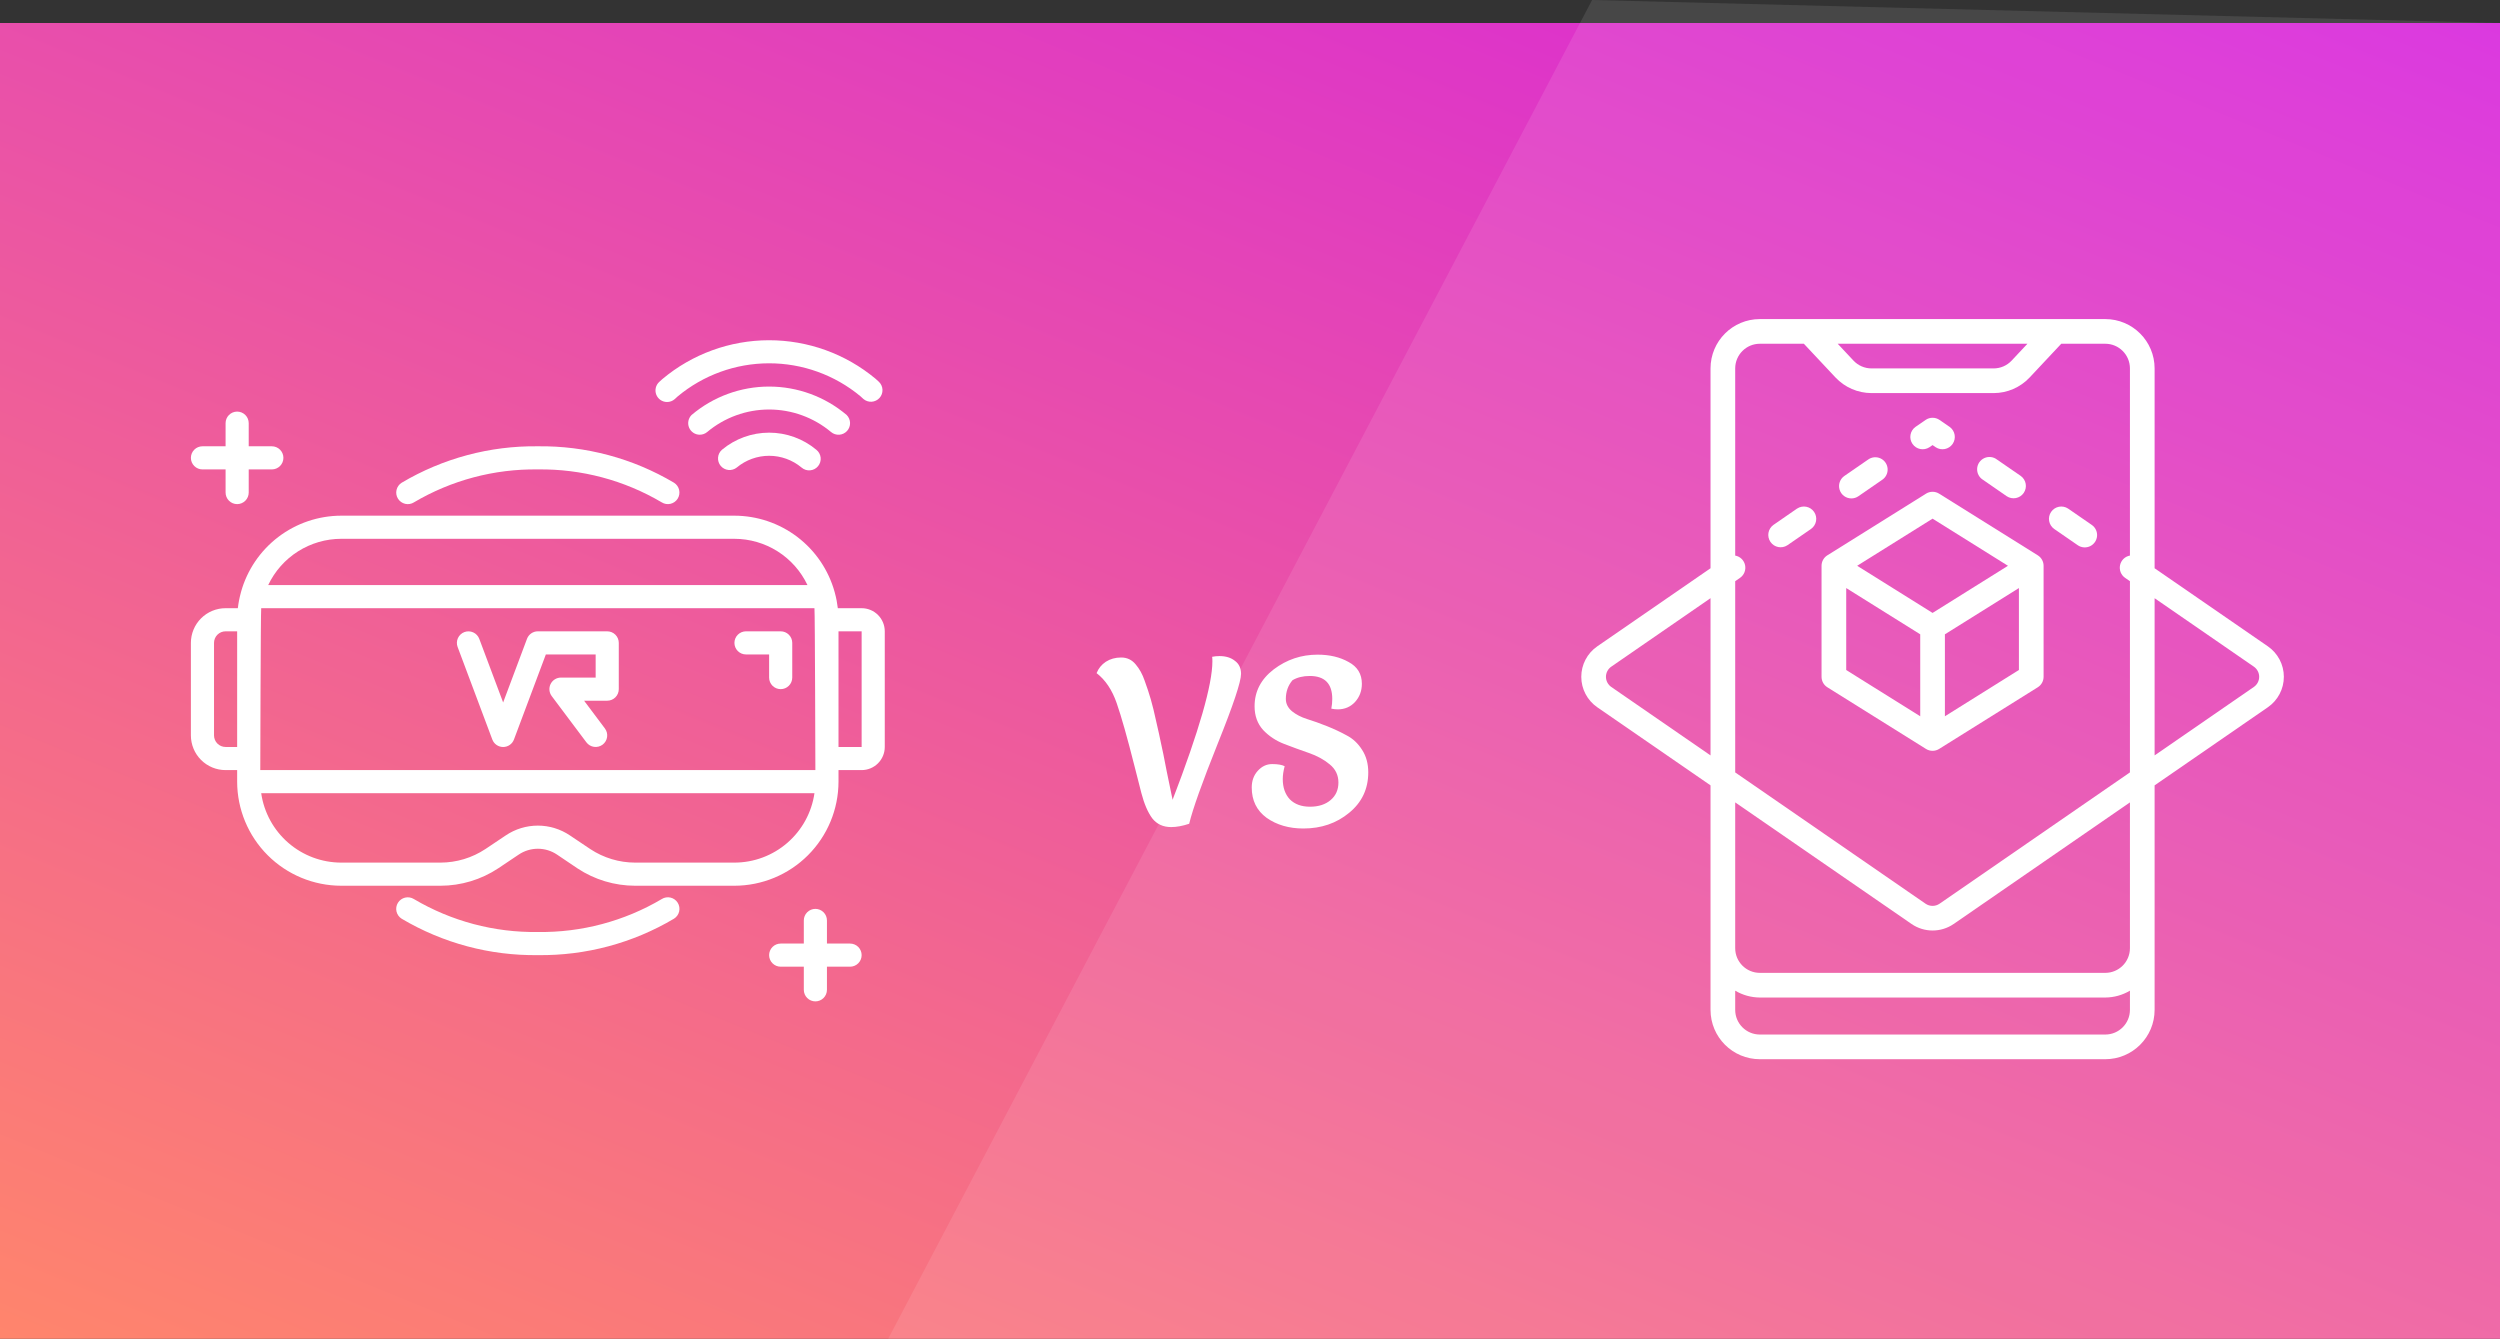 <?xml version="1.0" encoding="UTF-8"?> <svg xmlns="http://www.w3.org/2000/svg" width="760" height="407" viewBox="0 0 760 407" fill="none"><rect x="0" y="0" width="760" height="407" fill="#333333" stroke="none"/> <rect y="7" width="760" height="400" fill="url(#paint0_linear)"></rect> <path d="M202.775 122.21C202.067 122.209 201.375 121.994 200.791 121.593C200.207 121.191 199.757 120.623 199.502 119.962C199.247 119.301 199.197 118.578 199.359 117.888C199.522 117.199 199.889 116.574 200.413 116.097L201.362 115.235C210.438 107.629 221.898 103.451 233.74 103.433C245.582 103.414 257.055 107.555 266.155 115.133L267.21 116.093C267.866 116.729 268.249 117.595 268.277 118.508C268.306 119.422 267.978 120.31 267.363 120.985C266.748 121.661 265.894 122.07 264.982 122.127C264.07 122.184 263.172 121.883 262.478 121.289L261.535 120.432C253.722 113.959 243.889 110.426 233.744 110.445C223.598 110.464 213.778 114.033 205.989 120.533L205.159 121.296C204.507 121.889 203.656 122.215 202.775 122.21Z" fill="white"></path> <path d="M261.938 184.891H254.699C254.517 183.315 254.215 181.755 253.795 180.225C253.767 180.145 253.764 180.057 253.732 179.976C251.884 173.312 247.905 167.435 242.404 163.245C236.903 159.054 230.181 156.778 223.266 156.766H103.734C96.82 156.778 90.099 159.052 84.598 163.242C79.097 167.431 75.118 173.306 73.268 179.969C73.236 180.05 73.233 180.137 73.205 180.218C72.785 181.75 72.483 183.312 72.301 184.891H68.578C65.781 184.891 63.098 186.002 61.12 187.98C59.142 189.958 58.031 192.64 58.031 195.438V223.562C58.031 226.36 59.142 229.042 61.12 231.02C63.098 232.998 65.781 234.109 68.578 234.109H72.094V237.625C72.104 246.013 75.441 254.055 81.372 259.987C87.304 265.919 95.346 269.255 103.734 269.266H133.898C140.151 269.261 146.265 267.416 151.477 263.961L157.668 259.809C159.394 258.643 161.429 258.019 163.512 258.019C165.595 258.019 167.631 258.643 169.357 259.809L175.559 263.992C180.763 267.432 186.863 269.265 193.102 269.266H223.266C231.654 269.255 239.696 265.919 245.628 259.987C251.559 254.055 254.896 246.013 254.906 237.625V234.109H261.938C263.802 234.109 265.591 233.369 266.909 232.05C268.228 230.731 268.969 228.943 268.969 227.078V191.922C268.969 190.057 268.228 188.269 266.909 186.95C265.591 185.631 263.802 184.891 261.938 184.891ZM79.125 234.109C79.125 234.109 79.241 186.044 79.406 184.891H247.594C247.759 186.044 247.875 234.109 247.875 234.109H79.125ZM103.734 163.797H223.266C227.917 163.803 232.471 165.128 236.4 167.617C240.33 170.105 243.473 173.657 245.467 177.859H81.533C83.527 173.657 86.67 170.105 90.6 167.617C94.529 165.128 99.083 163.803 103.734 163.797ZM68.578 227.078C67.646 227.078 66.751 226.708 66.092 226.048C65.433 225.389 65.062 224.495 65.062 223.562V195.438C65.062 194.505 65.433 193.611 66.092 192.952C66.751 192.292 67.646 191.922 68.578 191.922H72.094V227.078H68.578ZM223.266 262.234H193.102C188.247 262.23 183.5 260.8 179.45 258.121L173.263 253.973C170.38 252.026 166.98 250.986 163.502 250.986C160.023 250.986 156.624 252.026 153.741 253.973L147.574 258.104C143.52 260.792 138.764 262.229 133.898 262.234H103.734C97.822 262.227 92.109 260.092 87.642 256.219C83.174 252.345 80.251 246.993 79.406 241.141H247.594C246.749 246.993 243.826 252.345 239.358 256.219C234.891 260.092 229.178 262.227 223.266 262.234ZM254.906 227.078V191.922H261.938V227.078H254.906Z" fill="white"></path> <path d="M125.831 152.719C137.229 145.984 150.262 142.518 163.501 142.703C176.739 142.518 189.772 145.984 201.171 152.719C201.963 153.212 202.919 153.371 203.828 153.159C204.737 152.947 205.525 152.383 206.019 151.591C206.512 150.798 206.67 149.842 206.458 148.933C206.247 148.024 205.683 147.236 204.89 146.743C192.373 139.319 178.052 135.488 163.501 135.672C148.948 135.49 134.627 139.323 122.111 146.75C121.319 147.243 120.754 148.031 120.543 148.94C120.331 149.849 120.489 150.805 120.983 151.598C121.476 152.39 122.264 152.954 123.173 153.166C124.082 153.378 125.038 153.219 125.831 152.726V152.719Z" fill="white"></path> <path d="M201.177 273.312C189.778 280.052 176.741 283.518 163.5 283.328C150.259 283.518 137.222 280.052 125.823 273.312C125.43 273.068 124.994 272.903 124.538 272.828C124.082 272.752 123.615 272.767 123.165 272.872C122.715 272.977 122.29 273.169 121.914 273.438C121.538 273.708 121.219 274.048 120.975 274.44C120.731 274.833 120.566 275.27 120.491 275.726C120.415 276.182 120.43 276.648 120.535 277.098C120.64 277.548 120.832 277.974 121.101 278.349C121.37 278.725 121.711 279.044 122.103 279.289C134.621 286.717 148.945 290.548 163.5 290.359C178.055 290.546 192.38 286.713 204.896 279.281C205.689 278.788 206.253 278 206.465 277.091C206.676 276.182 206.518 275.226 206.025 274.433C205.532 273.641 204.744 273.077 203.835 272.865C202.925 272.653 201.969 272.812 201.177 273.305V273.312Z" fill="white"></path> <path d="M184.595 191.922H163.501C162.785 191.921 162.086 192.14 161.497 192.547C160.908 192.955 160.458 193.533 160.207 194.204L152.954 213.55L145.701 194.214C145.54 193.781 145.294 193.385 144.98 193.047C144.665 192.709 144.286 192.437 143.866 192.245C143.446 192.054 142.992 191.947 142.531 191.93C142.069 191.914 141.609 191.989 141.177 192.15C140.744 192.312 140.347 192.557 140.01 192.872C139.672 193.187 139.399 193.565 139.208 193.985C139.016 194.405 138.909 194.859 138.893 195.321C138.877 195.782 138.951 196.242 139.113 196.675L149.66 224.8C149.91 225.472 150.36 226.051 150.949 226.46C151.537 226.868 152.237 227.088 152.954 227.088C153.671 227.088 154.37 226.868 154.959 226.46C155.548 226.051 155.998 225.472 156.248 224.8L165.937 198.953H181.079V205.984H170.532C169.879 205.984 169.239 206.166 168.684 206.509C168.128 206.853 167.68 207.344 167.388 207.928C167.096 208.512 166.972 209.165 167.031 209.816C167.089 210.466 167.328 211.087 167.72 211.609L178.266 225.672C178.543 226.041 178.89 226.352 179.288 226.588C179.685 226.823 180.125 226.977 180.582 227.043C181.039 227.108 181.504 227.083 181.951 226.968C182.399 226.854 182.819 226.652 183.188 226.375C183.558 226.098 183.869 225.751 184.104 225.354C184.339 224.956 184.494 224.517 184.559 224.06C184.625 223.603 184.599 223.137 184.485 222.69C184.37 222.243 184.168 221.822 183.891 221.453L177.563 213.016H184.595C185.527 213.016 186.421 212.645 187.081 211.986C187.74 211.327 188.11 210.432 188.11 209.5V195.437C188.11 194.505 187.74 193.611 187.081 192.952C186.421 192.292 185.527 191.922 184.595 191.922Z" fill="white"></path> <path d="M219.476 136.727C218.785 137.331 218.358 138.181 218.286 139.096C218.214 140.011 218.503 140.918 219.09 141.623C219.678 142.328 220.518 142.776 221.431 142.87C222.344 142.964 223.257 142.697 223.976 142.127C226.739 139.823 230.223 138.561 233.82 138.561C237.417 138.561 240.901 139.823 243.664 142.127C244.017 142.435 244.428 142.67 244.872 142.818C245.317 142.965 245.787 143.022 246.255 142.985C246.722 142.948 247.177 142.819 247.594 142.603C248.01 142.388 248.379 142.091 248.679 141.731C248.979 141.371 249.204 140.955 249.341 140.506C249.478 140.058 249.524 139.587 249.476 139.12C249.428 138.654 249.287 138.202 249.061 137.791C248.836 137.38 248.531 137.018 248.164 136.727C244.139 133.367 239.063 131.527 233.82 131.527C228.577 131.527 223.501 133.367 219.476 136.727Z" fill="white"></path> <path d="M258.422 286.844H251.391V279.812C251.391 278.88 251.02 277.986 250.361 277.327C249.702 276.667 248.807 276.297 247.875 276.297C246.943 276.297 246.048 276.667 245.389 277.327C244.73 277.986 244.359 278.88 244.359 279.812V286.844H237.328C236.396 286.844 235.502 287.214 234.842 287.873C234.183 288.533 233.812 289.427 233.812 290.359C233.812 291.292 234.183 292.186 234.842 292.845C235.502 293.505 236.396 293.875 237.328 293.875H244.359V300.906C244.359 301.839 244.73 302.733 245.389 303.392C246.048 304.051 246.943 304.422 247.875 304.422C248.807 304.422 249.702 304.051 250.361 303.392C251.02 302.733 251.391 301.839 251.391 300.906V293.875H258.422C259.354 293.875 260.248 293.505 260.908 292.845C261.567 292.186 261.938 291.292 261.938 290.359C261.938 289.427 261.567 288.533 260.908 287.873C260.248 287.214 259.354 286.844 258.422 286.844Z" fill="white"></path> <path d="M61.547 142.703H68.578V149.734C68.578 150.667 68.948 151.561 69.608 152.22C70.267 152.88 71.161 153.25 72.094 153.25C73.026 153.25 73.92 152.88 74.58 152.22C75.239 151.561 75.609 150.667 75.609 149.734V142.703H82.641C83.573 142.703 84.467 142.333 85.126 141.673C85.786 141.014 86.156 140.12 86.156 139.188C86.156 138.255 85.786 137.361 85.126 136.702C84.467 136.042 83.573 135.672 82.641 135.672H75.609V128.641C75.609 127.708 75.239 126.814 74.58 126.155C73.92 125.495 73.026 125.125 72.094 125.125C71.161 125.125 70.267 125.495 69.608 126.155C68.948 126.814 68.578 127.708 68.578 128.641V135.672H61.547C60.614 135.672 59.72 136.042 59.061 136.702C58.402 137.361 58.031 138.255 58.031 139.188C58.031 140.12 58.402 141.014 59.061 141.673C59.72 142.333 60.614 142.703 61.547 142.703Z" fill="white"></path> <path d="M237.328 191.922H226.781C225.849 191.922 224.955 192.292 224.295 192.952C223.636 193.611 223.266 194.505 223.266 195.438C223.266 196.37 223.636 197.264 224.295 197.923C224.955 198.583 225.849 198.953 226.781 198.953H233.812V205.984C233.812 206.917 234.183 207.811 234.842 208.47C235.502 209.13 236.396 209.5 237.328 209.5C238.261 209.5 239.155 209.13 239.814 208.47C240.473 207.811 240.844 206.917 240.844 205.984V195.438C240.844 194.505 240.473 193.611 239.814 192.952C239.155 192.292 238.261 191.922 237.328 191.922Z" fill="white"></path> <path d="M212.719 132.156C213.542 132.157 214.34 131.868 214.972 131.341C220.252 126.917 226.921 124.492 233.809 124.492C240.697 124.492 247.366 126.917 252.646 131.341C253.34 131.923 254.232 132.214 255.136 132.155C256.04 132.095 256.886 131.688 257.498 131.02C258.11 130.352 258.44 129.473 258.419 128.567C258.399 127.661 258.03 126.799 257.388 126.158C250.8 120.579 242.446 117.517 233.813 117.517C225.179 117.517 216.825 120.579 210.237 126.158C209.747 126.65 209.413 127.276 209.278 127.957C209.143 128.638 209.213 129.343 209.478 129.985C209.744 130.626 210.193 131.175 210.77 131.561C211.346 131.948 212.025 132.155 212.719 132.156Z" fill="white"></path> <path d="M484 0L760 7V407H270L484 0Z" fill="white" fill-opacity="0.1"></path> <g clip-path="url(#clip0)"> <path d="M485.571 215.009L520 238.75V307C520 315.284 526.716 322 535 322H640C648.284 322 655 315.284 655 307V238.75L689.425 215.009C692.471 212.909 694.29 209.446 694.29 205.746C694.29 202.047 692.471 198.583 689.425 196.484L655 172.75V112C655 103.716 648.284 97 640 97H535C526.716 97 520 103.716 520 112V172.75L485.571 196.488C482.527 198.587 480.709 202.05 480.709 205.748C480.709 209.447 482.527 212.909 485.571 215.009ZM655 181.855L685.169 202.664C686.183 203.364 686.789 204.518 686.789 205.75C686.789 206.982 686.183 208.136 685.169 208.836L655 229.641V181.855ZM616.341 104.5L611.53 109.63C610.113 111.141 608.134 111.999 606.062 112H568.937C566.865 111.997 564.886 111.14 563.466 109.63L558.659 104.5H616.341ZM527.5 176.684L528.966 175.671C530.216 174.808 530.822 173.277 530.5 171.793C530.179 170.308 528.995 169.164 527.5 168.895V112C527.5 107.858 530.858 104.5 535 104.5H548.376L557.995 114.76C560.835 117.778 564.793 119.492 568.937 119.5H606.062C610.207 119.495 614.166 117.78 617.005 114.76L626.624 104.5H640C644.142 104.5 647.5 107.858 647.5 112V168.895C646.005 169.164 644.821 170.308 644.5 171.793C644.178 173.277 644.784 174.808 646.034 175.671L647.5 176.684V234.809L589.626 274.728C588.345 275.611 586.651 275.611 585.37 274.728L527.5 234.816V176.684ZM527.5 243.925L581.125 280.9C584.976 283.535 590.05 283.535 593.901 280.9L647.5 243.925V288.25C647.5 292.392 644.142 295.75 640 295.75H535C530.858 295.75 527.5 292.392 527.5 288.25V243.925ZM527.5 301.165C529.77 302.515 532.359 303.234 535 303.25H640C642.641 303.234 645.23 302.515 647.5 301.165V307C647.5 311.142 644.142 314.5 640 314.5H535C530.858 314.5 527.5 311.142 527.5 307V301.165ZM489.831 202.664L520 181.847V229.645L489.827 208.836C488.813 208.136 488.208 206.982 488.208 205.75C488.208 204.518 488.813 203.364 489.827 202.664H489.831Z" fill="white"></path> <path d="M562.828 151.521C563.586 151.52 564.326 151.288 564.95 150.857L572.147 145.892C573.287 145.147 573.933 143.843 573.835 142.484C573.738 141.126 572.911 139.927 571.676 139.353C570.441 138.779 568.992 138.919 567.89 139.72L560.698 144.681C559.344 145.612 558.753 147.317 559.242 148.886C559.731 150.455 561.184 151.524 562.828 151.521Z" fill="white"></path> <path d="M546.302 154.608L539.124 159.573C537.463 160.763 537.061 163.064 538.22 164.747C539.379 166.43 541.672 166.876 543.377 165.749L550.573 160.784C552.234 159.593 552.636 157.292 551.477 155.609C550.318 153.926 548.025 153.481 546.32 154.608H546.302Z" fill="white"></path> <path d="M586.54 135.966L587.5 135.306L588.46 135.966C590.163 137.079 592.444 136.631 593.599 134.956C594.754 133.281 594.362 130.99 592.716 129.794L589.626 127.664C588.346 126.782 586.654 126.782 585.374 127.664L582.284 129.794C580.638 130.99 580.246 133.281 581.401 134.956C582.556 136.631 584.837 137.079 586.54 135.966Z" fill="white"></path> <path d="M610.051 150.857C611.756 151.984 614.049 151.539 615.208 149.856C616.367 148.173 615.965 145.872 614.304 144.681L607.108 139.72C606.008 138.859 604.522 138.68 603.249 139.255C601.977 139.831 601.13 141.066 601.051 142.46C600.972 143.855 601.675 145.177 602.874 145.892L610.051 150.857Z" fill="white"></path> <path d="M631.641 165.749C632.744 166.509 634.169 166.623 635.379 166.048C636.589 165.472 637.401 164.295 637.507 162.96C637.614 161.624 637 160.333 635.897 159.573L628.701 154.608C626.996 153.481 624.703 153.926 623.544 155.609C622.386 157.292 622.788 159.593 624.448 160.784L631.641 165.749Z" fill="white"></path> <path d="M587.5 228.25C588.203 228.25 588.892 228.052 589.488 227.68L619.487 208.93C620.584 208.245 621.25 207.043 621.25 205.75V172C621.25 170.707 620.584 169.505 619.487 168.82L589.488 150.07C588.271 149.31 586.729 149.31 585.512 150.07L555.512 168.82C554.416 169.505 553.75 170.707 553.75 172V205.75C553.75 207.043 554.416 208.245 555.512 208.93L585.512 227.68C586.108 228.052 586.797 228.25 587.5 228.25ZM613.75 203.673L591.25 217.75V192.831L613.75 178.769V203.673ZM587.5 157.671L610.424 172L587.5 186.329L564.576 172L587.5 157.671ZM583.75 217.75L561.25 203.688V178.769L583.75 192.831V217.75Z" fill="white"></path> </g> <path d="M361.512 250.424C359.496 251.096 357.672 251.432 356.04 251.432C353.592 251.432 351.672 250.544 350.28 248.768C348.936 246.944 347.832 244.376 346.968 241.064C346.776 240.344 346.104 237.704 344.952 233.144C342.696 224.216 340.872 217.76 339.48 213.776C338.088 209.744 336.048 206.696 333.36 204.632C333.936 203.192 334.872 202.04 336.168 201.176C337.512 200.312 339.072 199.88 340.848 199.88C342.624 199.88 344.088 200.576 345.24 201.968C346.392 203.312 347.304 204.968 347.976 206.936C348.696 208.904 349.32 210.8 349.848 212.624C350.376 214.448 350.928 216.704 351.504 219.392C352.128 222.08 352.608 224.264 352.944 225.944C353.328 227.576 353.904 230.408 354.672 234.44C355.488 238.424 356.088 241.328 356.472 243.152C364.536 222.128 368.568 208.088 368.568 201.032C368.568 200.408 368.544 199.952 368.496 199.664C369.216 199.52 369.96 199.448 370.728 199.448C372.648 199.448 374.208 199.928 375.408 200.888C376.656 201.8 377.28 203.12 377.28 204.848C377.28 207.248 374.904 214.352 370.152 226.16C365.448 237.92 362.568 246.008 361.512 250.424ZM404.72 215.432C404.912 214.472 405.008 213.488 405.008 212.48C405.008 207.824 402.728 205.496 398.168 205.496C396.104 205.496 394.352 205.928 392.912 206.792C391.568 208.376 390.896 210.272 390.896 212.48C390.896 213.92 391.52 215.168 392.768 216.224C394.016 217.232 395.552 218.024 397.376 218.6C399.248 219.176 401.264 219.896 403.424 220.76C405.584 221.624 407.576 222.56 409.4 223.568C411.272 224.528 412.832 225.992 414.08 227.96C415.328 229.88 415.952 232.16 415.952 234.8C415.952 239.84 414.008 243.944 410.12 247.112C406.28 250.28 401.648 251.864 396.224 251.864C391.856 251.864 388.136 250.784 385.064 248.624C382.04 246.416 380.528 243.344 380.528 239.408C380.528 237.392 381.128 235.712 382.328 234.368C383.576 232.976 385.04 232.28 386.72 232.28C388.448 232.28 389.72 232.496 390.536 232.928C390.152 234.368 389.96 235.664 389.96 236.816C389.96 239.408 390.68 241.472 392.12 243.008C393.608 244.496 395.648 245.24 398.24 245.24C400.832 245.24 402.92 244.568 404.504 243.224C406.088 241.88 406.88 240.104 406.88 237.896C406.88 235.64 405.992 233.792 404.216 232.352C402.488 230.912 400.376 229.76 397.88 228.896C395.384 228.032 392.888 227.12 390.392 226.16C387.896 225.2 385.76 223.784 383.984 221.912C382.256 219.992 381.392 217.592 381.392 214.712C381.392 210.2 383.336 206.456 387.224 203.48C391.16 200.504 395.6 199.016 400.544 199.016C404.192 199.016 407.336 199.76 409.976 201.248C412.664 202.688 414.008 204.896 414.008 207.872C414.008 210.032 413.312 211.88 411.92 213.416C410.528 214.904 408.776 215.648 406.664 215.648C406.088 215.648 405.44 215.576 404.72 215.432Z" fill="white"></path> <defs> <linearGradient id="paint0_linear" x1="760" y1="7" x2="511.225" y2="615.877" gradientUnits="userSpaceOnUse"> <stop stop-color="#D724DC"></stop> <stop offset="1" stop-color="#FF856C"></stop> </linearGradient> <clipPath id="clip0"> <rect width="225" height="225" fill="white" transform="translate(475 97)"></rect> </clipPath> </defs> </svg> 